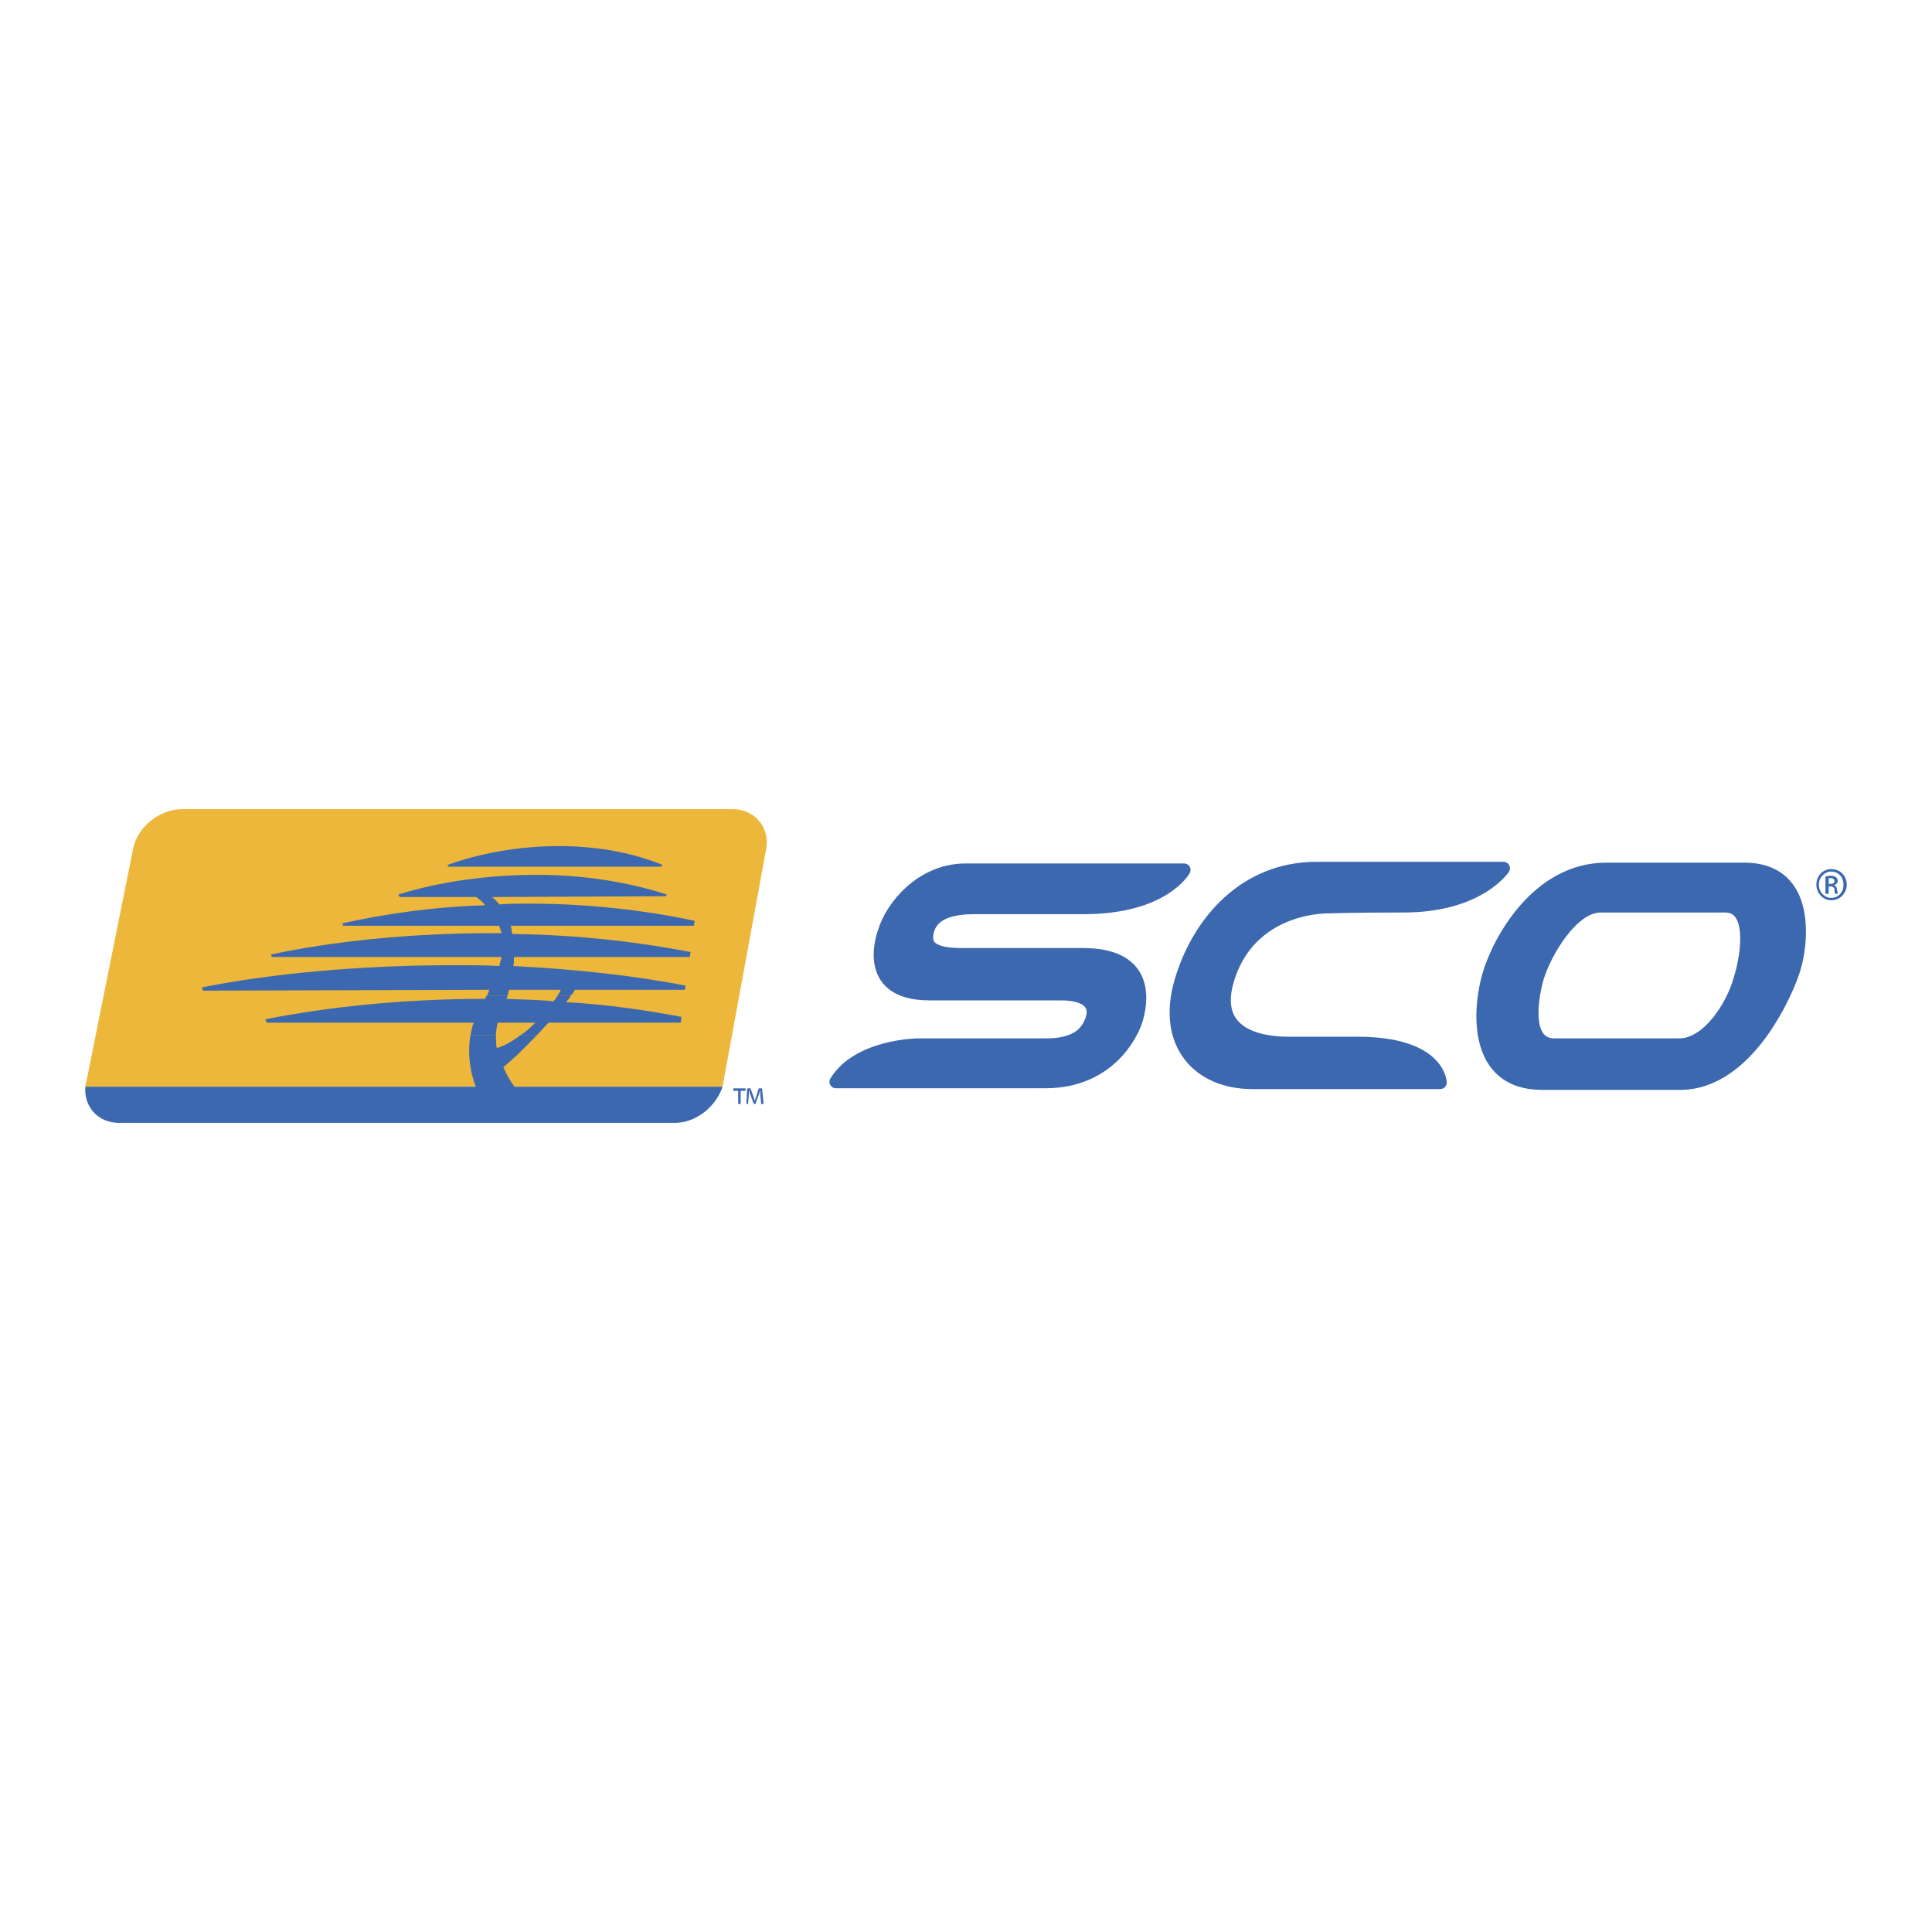 <svg xmlns="http://www.w3.org/2000/svg" width="2500" height="2500" viewBox="0 0 192.756 192.756"><g fill-rule="evenodd" clip-rule="evenodd"><path fill="#fff" d="M0 0h192.756v192.756H0V0z"/><path d="M72.175 107.93l4.26-23.185c.409-2.212-1.147-4.015-3.359-4.015H18.184c-2.294 0-4.506 1.803-4.916 4.015l-4.67 23.267c-.082.082-.082.246-.082.41h63.576c.001-.164.083-.328.083-.492z" fill="#ecb73a"/><path d="M11.875 112.027H67.34c2.13 0 4.097-1.639 4.752-3.605H8.517c-.164 1.967 1.229 3.605 3.358 3.605zM66.112 86.301c-2.785-1.147-6.309-1.885-10.323-1.885-4.096 0-8.029.737-11.142 1.885l.082.164h21.219l.164-.164zM48.58 99.328c.082-.164.164-.328.246-.574l-28.593.082-.082-.328c7.046-1.393 15.812-2.211 25.234-2.211 1.475 0 3.031 0 4.424.082.082-.328.164-.574.246-.902h-22.94l-.082-.246c6.145-1.311 13.846-2.13 22.121-2.13h.901c-.082-.164-.164-.492-.246-.737H34.242l-.082-.246c4.096-.901 8.93-1.638 14.255-1.802-.246-.328-.573-.574-.901-.819h-7.619l-.164-.246c3.933-1.229 8.685-1.966 13.846-1.966 4.998 0 9.422.819 12.945 1.966l-.082.164-17.369.083c.246.164.492.409.737.737.983-.082 1.967-.082 2.95-.082 6.226 0 11.961.737 16.549 1.72l-.082.492h-18.27c.082.246.082.574.164.819 6.636.082 12.699.819 17.778 1.802l-.082.492H51.283c0 .328 0 .656-.082.902 6.39.328 12.289.982 17.205 1.965l-.082.41H57.345c-.082.246-.246.41-.409.574h-1.311c.082-.164.246-.328.328-.574h-5.161c-.082.246-.082.41-.164.574H48.58v-.001z" fill="#3c68af"/><path d="M46.941 103.26c.082-.41.164-.818.328-1.229H26.623l-.164-.328c6.144-1.229 13.764-2.047 21.957-2.047 0-.082.082-.246.164-.328h2.048c0 .082-.082.246-.082.328 1.557.08 3.195.08 4.67.246.164-.166.328-.41.41-.574h1.311c-.082.246-.246.408-.492.654 4.26.246 8.111.82 11.552 1.475l-.083.574h-13.19c-.41.41-.738.818-1.147 1.229h-1.638c.573-.328 1.065-.818 1.475-1.229h-3.769c-.082.41-.164.9-.164 1.229h-2.54z" fill="#3c68af"/><path d="M46.941 103.26c-.41 2.377.164 4.752 1.147 6.473h4.342c-.737-.736-1.639-1.885-2.212-3.277.656-.492 1.966-1.721 3.359-3.195h-1.638c-.737.574-1.557 1.066-2.376 1.311-.082-.408-.082-.818-.082-1.311h-2.54v-.001zM182.695 86.711c.902 0 1.557.655 1.557 1.556 0 .819-.654 1.557-1.557 1.557-.818 0-1.475-.738-1.475-1.557.001-.901.657-1.556 1.475-1.556zm0 .246c-.656 0-1.229.573-1.229 1.311s.572 1.312 1.229 1.312c.738 0 1.229-.574 1.229-1.312s-.49-1.311-1.229-1.311zm-.246 2.211h-.328v-1.72c.164 0 .328-.082.492-.082.246 0 .492.082.574.164.082.082.164.164.164.328 0 .246-.164.409-.328.409v.082c.082 0 .246.164.246.41.082.246.082.328.082.41h-.246c-.082-.082-.082-.246-.082-.491-.082-.164-.164-.246-.41-.246h-.164v.736zm0-.982h.164c.246 0 .41-.082.41-.246 0-.164-.082-.328-.41-.328h-.164v.574zM74.387 108.586v.246h-.492v1.311h-.246v-1.311h-.491v-.246h1.229zm1.556 1.557l-.082-.902v-.49c-.082.164-.082.326-.164.49l-.328.902h-.164l-.328-.902c-.082-.164-.082-.326-.164-.49v.49l-.082.902h-.164l.082-1.557h.328l.328.9c0 .082.082.246.082.328.082-.082.082-.246.164-.41l.246-.818h.328l.164 1.557h-.246z" fill="#3c68af"/><path d="M179.008 96.624c-.572 1.966-4.506 11.47-11.387 11.47h-13.764c-6.883 0-6.309-7.455-5.326-10.814.982-3.359 4.834-10.568 11.717-10.568h13.764c6.881-.001 5.652 7.864 4.996 9.912zm-70.047 4.997c.49-1.639-.82-2.457-3.113-2.457H92.739c-6.964 0-4.506-6.227-4.506-6.227.738-2.458 3.687-6.145 8.111-6.145h21.793s-2.049 3.769-9.996 3.769H97.245c-2.867 0-4.26.819-4.669 2.212s.082 2.458 3.277 2.458h12.207c6.883 0 5.736 5.08 5.326 6.472s-2.703 6.227-9.094 6.227H83.4c2.212-3.604 8.11-3.686 8.11-3.686h12.864c2.866 0 4.095-1.066 4.587-2.623zm31.051-11.224c-4.998 0-7.375.082-7.375.082-2.785 0-8.355 1.229-10.158 7.292-1.639 5.488 3.277 6.309 6.062 6.309h7.127c7.947.082 8.029 3.932 8.029 3.932h-18.762c-5.324 0-8.93-3.85-7.127-10.076 1.803-6.145 6.555-11.307 13.518-11.307h18.68s-2.457 3.768-9.994 3.768zm15.074 13.847h12.453c2.867 0 5.324-3.852 6.062-6.555.818-2.622 1.393-7.292-1.475-7.292h-12.453c-2.785 0-5.49 4.506-6.309 7.21-.735 2.704-1.063 6.637 1.722 6.637z" fill="#3c68af" stroke="#3c68af" stroke-width="1.29" stroke-linecap="round" stroke-linejoin="round" stroke-miterlimit="2.613"/></g></svg>
